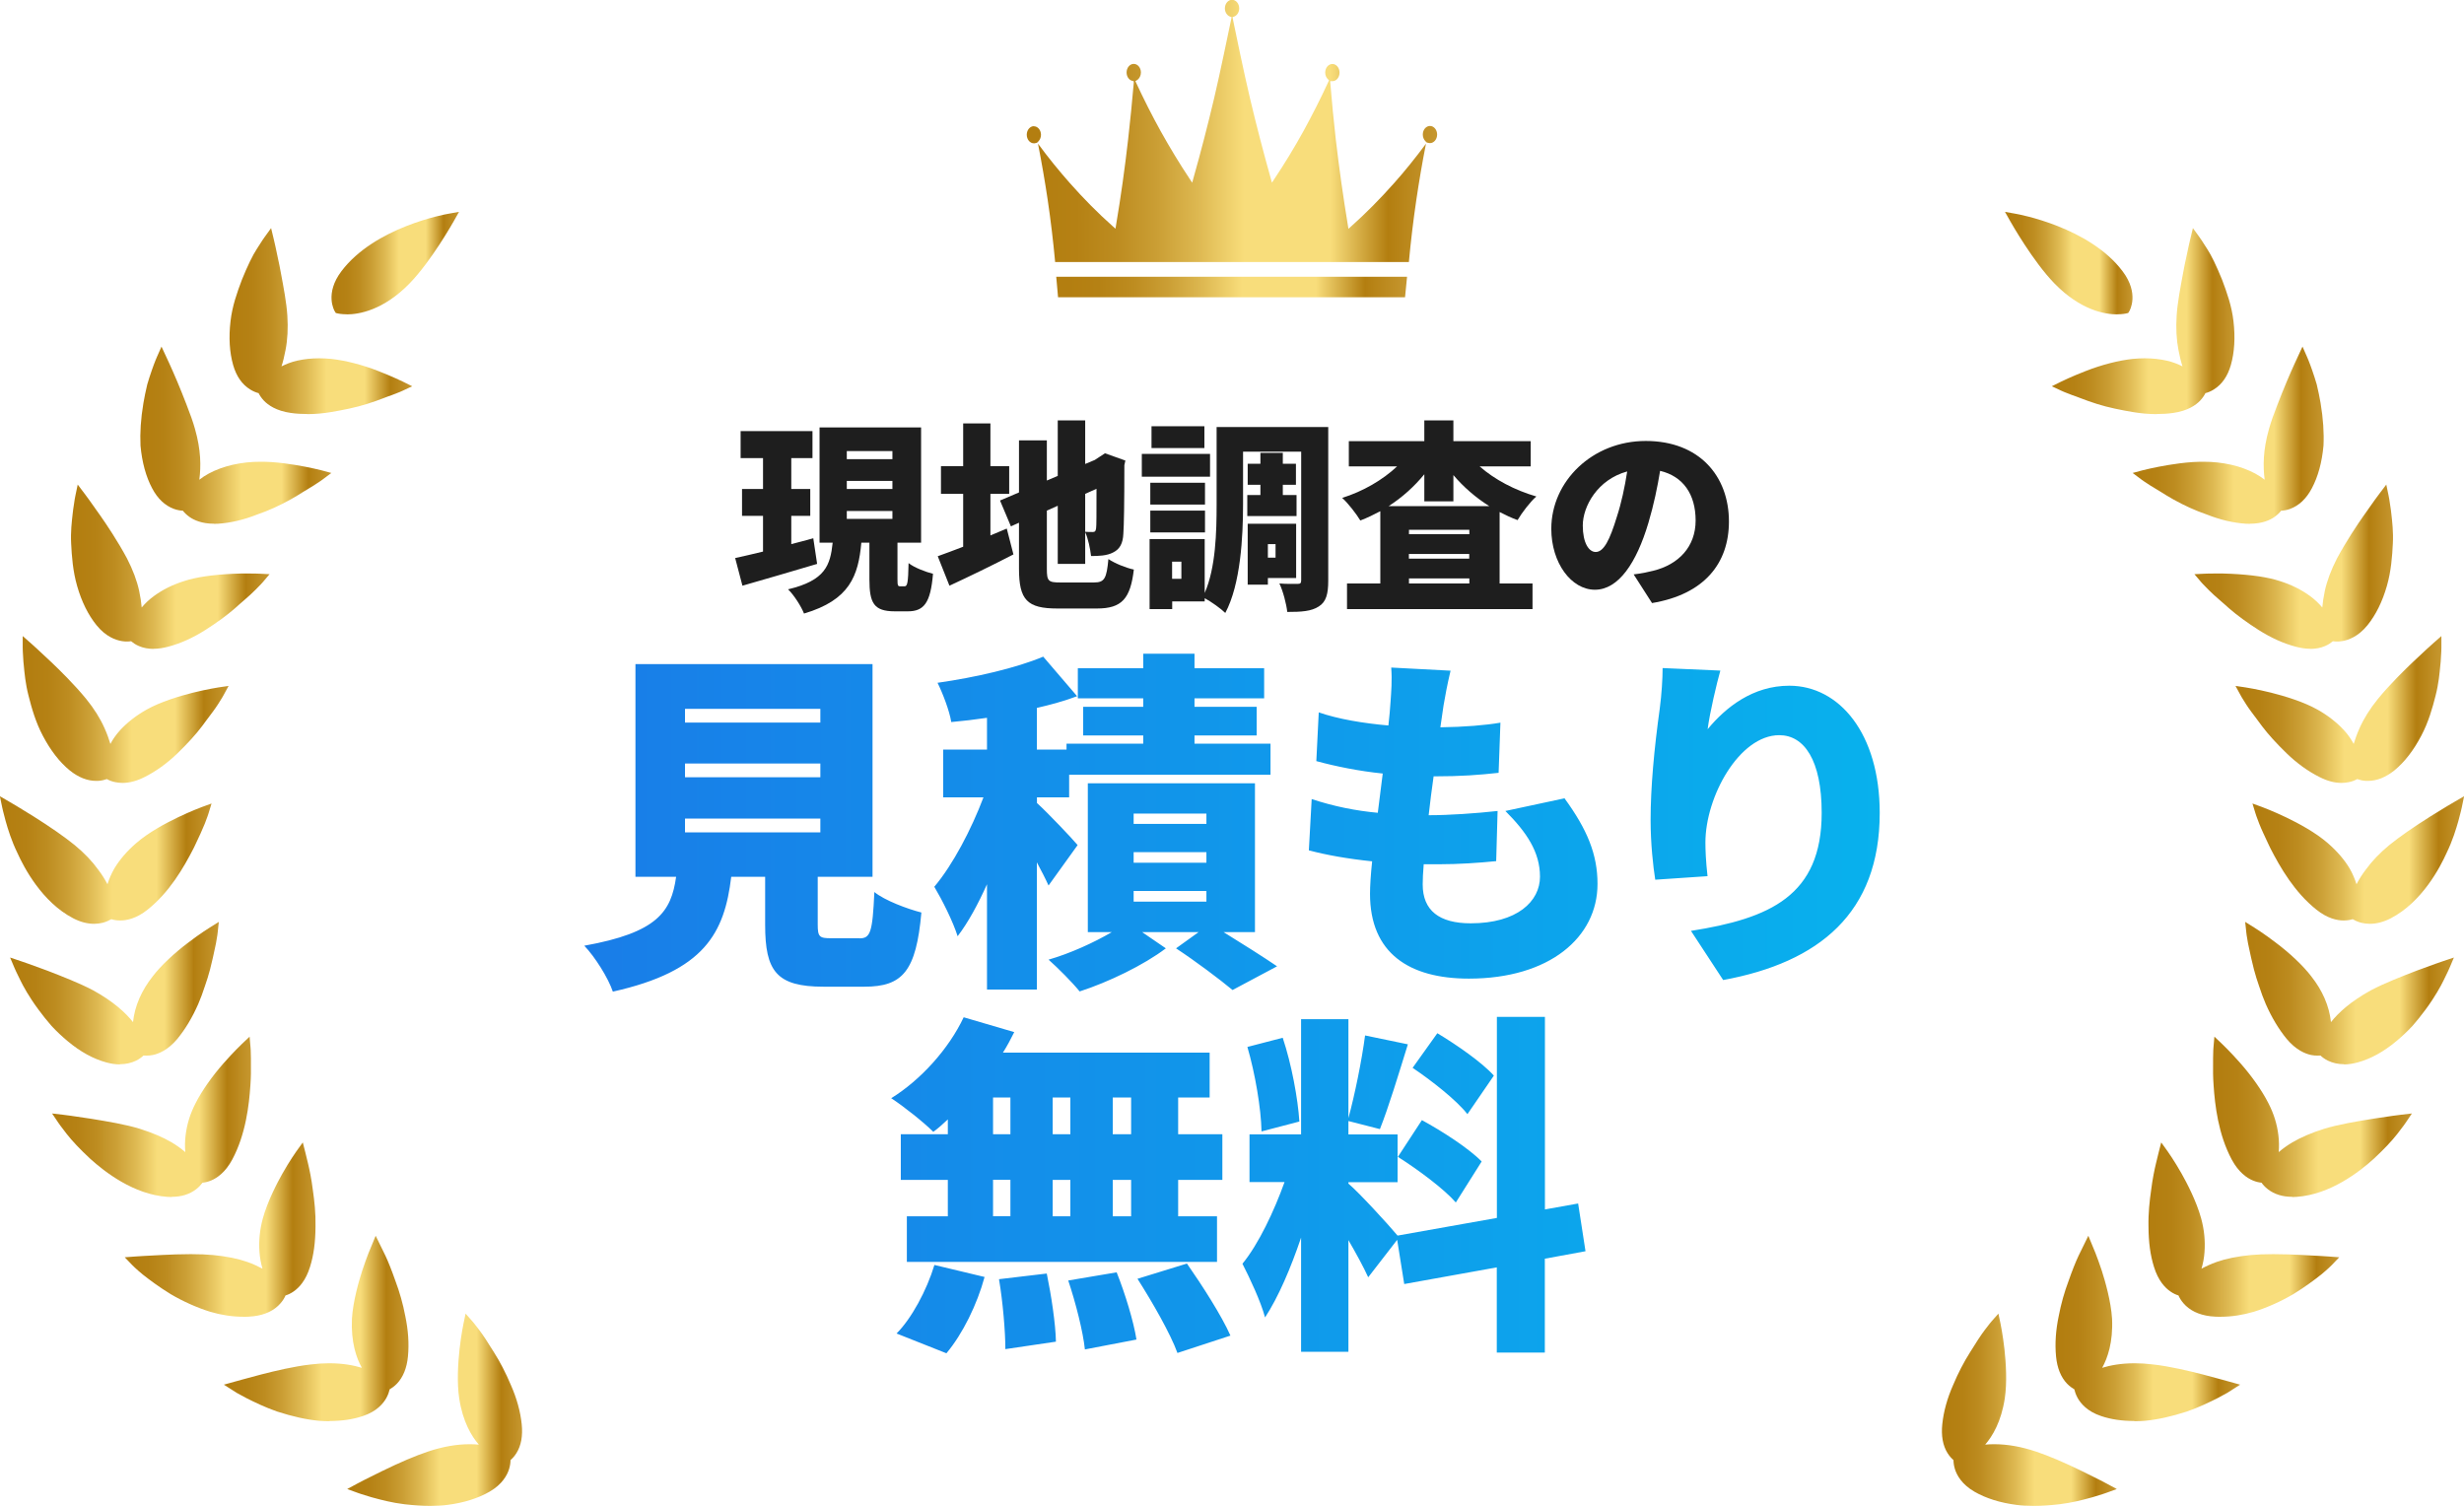 <?xml version="1.0" encoding="UTF-8"?> <svg xmlns="http://www.w3.org/2000/svg" xmlns:xlink="http://www.w3.org/1999/xlink" id="_レイヤー_2" viewBox="0 0 244.13 149.2"><defs><style>.cls-1{fill:url(#New_Gradient_Swatch_3-5);}.cls-2{fill:url(#New_Gradient_Swatch_3-6);}.cls-3{fill:url(#New_Gradient_Swatch_3-2);}.cls-4{fill:url(#New_Gradient_Swatch_3-4);}.cls-5{fill:url(#New_Gradient_Swatch_3-9);}.cls-6{fill:url(#New_Gradient_Swatch_3-8);}.cls-7{fill:url(#New_Gradient_Swatch_3-3);}.cls-8{fill:url(#New_Gradient_Swatch_3-7);}.cls-9{fill:#1e1e1e;}.cls-10{fill:url(#New_Gradient_Swatch_3);}.cls-11{fill:url(#_新規グラデーションスウォッチ_14);}.cls-12{fill:url(#New_Gradient_Swatch_3-24);}.cls-13{fill:url(#New_Gradient_Swatch_3-23);}.cls-14{fill:url(#New_Gradient_Swatch_3-19);}.cls-15{fill:url(#New_Gradient_Swatch_3-17);}.cls-16{fill:url(#New_Gradient_Swatch_3-18);}.cls-17{fill:url(#New_Gradient_Swatch_3-13);}.cls-18{fill:url(#New_Gradient_Swatch_3-14);}.cls-19{fill:url(#New_Gradient_Swatch_3-15);}.cls-20{fill:url(#New_Gradient_Swatch_3-16);}.cls-21{fill:url(#New_Gradient_Swatch_3-21);}.cls-22{fill:url(#New_Gradient_Swatch_3-22);}.cls-23{fill:url(#New_Gradient_Swatch_3-20);}.cls-24{fill:url(#New_Gradient_Swatch_3-11);}.cls-25{fill:url(#New_Gradient_Swatch_3-10);}.cls-26{fill:url(#New_Gradient_Swatch_3-12);}</style><linearGradient id="_新規グラデーションスウォッチ_14" x1="57.89" y1="99.44" x2="186.24" y2="99.44" gradientUnits="userSpaceOnUse"><stop offset="0" stop-color="#197de8"></stop><stop offset="1" stop-color="#08b1ed"></stop></linearGradient><linearGradient id="New_Gradient_Swatch_3" x1="192.39" y1="139.67" x2="209.73" y2="139.67" gradientUnits="userSpaceOnUse"><stop offset=".03" stop-color="#b37e10"></stop><stop offset=".12" stop-color="#b58114"></stop><stop offset=".22" stop-color="#bd8c20"></stop><stop offset=".32" stop-color="#cb9f35"></stop><stop offset=".42" stop-color="#deb952"></stop><stop offset=".52" stop-color="#f6da77"></stop><stop offset=".53" stop-color="#f8dd7b"></stop><stop offset=".74" stop-color="#f8dd7b"></stop><stop offset=".88" stop-color="#b37e10"></stop><stop offset="1" stop-color="#c6972f"></stop></linearGradient><linearGradient id="New_Gradient_Swatch_3-2" x1="203.66" y1="131.61" x2="221.96" y2="131.61" xlink:href="#New_Gradient_Swatch_3"></linearGradient><linearGradient id="New_Gradient_Swatch_3-3" x1="212.86" y1="121.84" x2="231.77" y2="121.84" xlink:href="#New_Gradient_Swatch_3"></linearGradient><linearGradient id="New_Gradient_Swatch_3-4" x1="219.27" y1="110.64" x2="238.96" y2="110.64" xlink:href="#New_Gradient_Swatch_3"></linearGradient><linearGradient id="New_Gradient_Swatch_3-5" x1="222.45" y1="98.39" x2="243.14" y2="98.39" xlink:href="#New_Gradient_Swatch_3"></linearGradient><linearGradient id="New_Gradient_Swatch_3-6" x1="223.16" y1="85.21" x2="244.13" y2="85.21" xlink:href="#New_Gradient_Swatch_3"></linearGradient><linearGradient id="New_Gradient_Swatch_3-7" x1="221.48" y1="70.3" x2="241.87" y2="70.3" xlink:href="#New_Gradient_Swatch_3"></linearGradient><linearGradient id="New_Gradient_Swatch_3-8" x1="217.43" y1="56.14" x2="237.1" y2="56.14" xlink:href="#New_Gradient_Swatch_3"></linearGradient><linearGradient id="New_Gradient_Swatch_3-9" x1="211.3" y1="43.12" x2="230.25" y2="43.12" xlink:href="#New_Gradient_Swatch_3"></linearGradient><linearGradient id="New_Gradient_Swatch_3-10" x1="203.29" y1="31.82" x2="221.37" y2="31.82" xlink:href="#New_Gradient_Swatch_3"></linearGradient><linearGradient id="New_Gradient_Swatch_3-11" x1="198.66" y1="26.07" x2="211.29" y2="26.07" xlink:href="#New_Gradient_Swatch_3"></linearGradient><linearGradient id="New_Gradient_Swatch_3-12" x1="34.4" y1="139.67" x2="51.74" y2="139.67" xlink:href="#New_Gradient_Swatch_3"></linearGradient><linearGradient id="New_Gradient_Swatch_3-13" x1="22.17" y1="131.61" x2="40.47" y2="131.61" xlink:href="#New_Gradient_Swatch_3"></linearGradient><linearGradient id="New_Gradient_Swatch_3-14" x1="12.36" y1="121.84" x2="31.27" y2="121.84" xlink:href="#New_Gradient_Swatch_3"></linearGradient><linearGradient id="New_Gradient_Swatch_3-15" x1="5.17" y1="110.64" x2="24.86" y2="110.64" xlink:href="#New_Gradient_Swatch_3"></linearGradient><linearGradient id="New_Gradient_Swatch_3-16" x1=".99" y1="98.39" x2="21.68" y2="98.39" xlink:href="#New_Gradient_Swatch_3"></linearGradient><linearGradient id="New_Gradient_Swatch_3-17" x1="0" y1="85.21" x2="20.97" y2="85.21" xlink:href="#New_Gradient_Swatch_3"></linearGradient><linearGradient id="New_Gradient_Swatch_3-18" x1="2.26" y1="70.3" x2="22.65" y2="70.3" xlink:href="#New_Gradient_Swatch_3"></linearGradient><linearGradient id="New_Gradient_Swatch_3-19" x1="7.03" y1="56.14" x2="26.7" y2="56.14" xlink:href="#New_Gradient_Swatch_3"></linearGradient><linearGradient id="New_Gradient_Swatch_3-20" x1="13.88" y1="43.12" x2="32.83" y2="43.12" xlink:href="#New_Gradient_Swatch_3"></linearGradient><linearGradient id="New_Gradient_Swatch_3-21" x1="22.76" y1="31.82" x2="40.84" y2="31.82" xlink:href="#New_Gradient_Swatch_3"></linearGradient><linearGradient id="New_Gradient_Swatch_3-22" x1="32.84" y1="26.07" x2="45.47" y2="26.07" xlink:href="#New_Gradient_Swatch_3"></linearGradient><linearGradient id="New_Gradient_Swatch_3-23" x1="101.74" y1="12.98" x2="142.39" y2="12.98" xlink:href="#New_Gradient_Swatch_3"></linearGradient><linearGradient id="New_Gradient_Swatch_3-24" x1="104.65" y1="28.43" x2="139.42" y2="28.43" xlink:href="#New_Gradient_Swatch_3"></linearGradient></defs><g id="text"><path class="cls-9" d="M80.96,55.87c-2.52.76-5.26,1.54-7.4,2.16l-.72-2.74c.78-.16,1.74-.4,2.76-.64v-3.54h-2.08v-2.66h2.08v-3.06h-2.22v-2.68h7.12v2.68h-2.1v3.06h1.88v2.66h-1.88v2.8c.72-.18,1.46-.38,2.18-.58l.38,2.54ZM89.62,58.09c.28,0,.36-.32.4-2.3.54.44,1.7.88,2.42,1.06-.24,2.9-.9,3.72-2.5,3.72h-1.28c-2.08,0-2.52-.82-2.52-3.16v-3.64h-.8c-.3,3.3-1.16,5.68-5.68,7.02-.28-.72-1-1.84-1.58-2.4,3.7-.88,4.18-2.38,4.42-4.62h-1.3v-11.42h10.06v11.42h-2.34v3.62c0,.64.04.7.28.7h.42ZM83.9,45.49h4.52v-.8h-4.52v.8ZM83.9,48.45h4.52v-.8h-4.52v.8ZM83.9,51.41h4.52v-.78h-4.52v.78Z"></path><path class="cls-9" d="M99.75,52.37l.66,2.56c-2.12,1.1-4.44,2.22-6.34,3.1l-1.16-2.92c.7-.24,1.56-.58,2.52-.94v-5.24h-2.2v-2.74h2.2v-4.24h2.7v4.24h1.86v2.74h-1.86v4.12l1.62-.68ZM108.4,57.71c1.04,0,1.24-.4,1.42-2.32.62.42,1.74.88,2.52,1.04-.34,2.88-1.18,3.86-3.66,3.86h-3.92c-2.98,0-3.8-.84-3.8-3.94v-4.56l-.8.36-1.08-2.56,1.88-.8v-5.16h2.76v3.98l1.08-.46v-5.5h2.72v4.32l1-.42h-.02l.46-.3.52-.34,2.02.72-.1.46c0,3.86-.04,5.94-.1,6.78-.04.98-.36,1.54-1,1.86-.62.34-1.5.36-2.2.36-.08-.7-.3-1.78-.58-2.36v3.14h-2.72v-5.76l-1.08.48v5.76c0,1.22.14,1.36,1.32,1.36h3.36ZM107.52,48.93v3.76c.26.02.58.02.74.02.2,0,.3-.06.34-.36.04-.24.04-1.36.04-3.92l-1.12.5Z"></path><path class="cls-9" d="M119.89,47.23h-6.76v-2.26h6.76v2.26ZM131.6,57.53c0,1.3-.2,2.1-.94,2.56-.74.48-1.72.54-3.12.54-.08-.76-.42-2.08-.78-2.82.7.06,1.54.04,1.82.04.26,0,.34-.08.34-.36v-12.74h-5.76v5.24c0,3.2-.24,7.9-1.76,10.74-.42-.42-1.4-1.12-2.04-1.46v.32h-3.22v.76h-2.24v-6.94h5.46v5.34c1.1-2.52,1.18-6.06,1.18-8.76v-7.68h11.06v15.22ZM119.39,49.99h-5.42v-2.16h5.42v2.16ZM113.97,50.59h5.42v2.16h-5.42v-2.16ZM119.33,44.39h-5.24v-2.16h5.24v2.16ZM117.05,55.65h-.92v1.7h.92v-1.7ZM124.88,49.05v-1.02h-1.26v-2.08h1.26v-1.08h2.22v1.08h1.3v2.08h-1.3v1.02h1.36v2.08h-4.88v-2.08h1.3ZM125.62,57.27v.66h-2v-6.04h4.8v5.38h-2.8ZM125.62,53.91v1.34h.76v-1.34h-.76Z"></path><path class="cls-9" d="M146.6,46.21c1.48,1.3,3.48,2.36,5.62,2.98-.62.54-1.44,1.62-1.86,2.34-.62-.22-1.2-.5-1.78-.8v7.08h3.26v2.54h-18.38v-2.54h3.3v-7.16c-.64.34-1.3.66-1.98.92-.4-.66-1.2-1.7-1.8-2.24,2.06-.64,4.02-1.78,5.44-3.12h-4.78v-2.5h7.48v-2.06h2.88v2.06h7.66v2.5h-5.06ZM147.56,50.15c-1.34-.84-2.56-1.9-3.56-3.08v2.6h-2.88v-2.68c-1,1.22-2.2,2.3-3.54,3.16h9.98ZM145.58,52.49h-5.98v.44h5.98v-.44ZM139.59,55.35h5.98v-.46h-5.98v.46ZM145.58,57.81v-.5h-5.98v.5h5.98Z"></path><path class="cls-9" d="M161.86,56.91c.84-.1,1.38-.22,1.94-.36,2.52-.62,4.2-2.38,4.2-4.98s-1.24-4.38-3.52-4.92c-.26,1.6-.62,3.34-1.16,5.16-1.18,3.96-2.96,6.62-5.3,6.62s-4.32-2.66-4.32-6.04c0-4.7,4.06-8.7,9.36-8.7s8.24,3.48,8.24,7.98c0,4.16-2.46,7.22-7.62,8.08l-1.82-2.84ZM161.22,46.71c-2.94.8-4.4,3.46-4.4,5.36,0,1.72.6,2.62,1.28,2.62.8,0,1.4-1.2,2.1-3.5.44-1.34.78-2.92,1.02-4.48Z"></path><path class="cls-11" d="M85.16,92.97c1.08,0,1.29-.59,1.47-4.59,1.02.84,3.29,1.68,4.66,2.03-.52,5.81-1.85,7.35-5.64,7.35h-4.06c-4.66,0-5.78-1.54-5.78-6.13v-4.76h-3.36c-.67,5.57-2.63,9.35-11.73,11.38-.46-1.37-1.79-3.47-2.83-4.55,7.25-1.3,8.61-3.36,9.1-6.83h-4.03v-21.07h23.49v21.07h-5.43v4.73c0,1.23.17,1.36,1.33,1.36h2.8ZM67.87,71.59h13.41v-1.36h-13.41v1.36ZM67.87,77.01h13.41v-1.36h-13.41v1.36ZM67.87,82.47h13.41v-1.37h-13.41v1.37ZM103.88,87.72c-.28-.63-.7-1.44-1.15-2.28v12.6h-4.94v-10.43c-.88,1.96-1.86,3.78-2.91,5.15-.46-1.47-1.54-3.61-2.31-4.9,1.86-2.21,3.68-5.71,4.87-8.86h-3.99v-4.73h4.34v-3.15c-1.23.18-2.42.32-3.54.42-.17-1.09-.84-2.84-1.36-3.89,3.75-.53,7.81-1.47,10.47-2.59l3.36,3.92c-1.23.46-2.59.84-3.99,1.16v4.13h2.94v-.59h7.6v-.81h-5.95v-2.84h5.95v-.84h-6.48v-2.98h6.48v-1.44h5.08v1.44h6.9v2.98h-6.9v.84h6.16v2.84h-6.16v.81h7.53v3.08h-19.95v2.24h-3.19v.56c1.15,1.05,3.47,3.5,4.03,4.17l-2.87,3.99ZM121.21,92.34c1.93,1.19,4.03,2.52,5.32,3.4l-4.41,2.35c-1.26-1.05-3.64-2.84-5.6-4.13l2.24-1.61h-5.6l2.35,1.61c-2.17,1.65-5.71,3.36-8.54,4.27-.74-.91-2.1-2.28-3.08-3.15,2.1-.6,4.48-1.68,6.27-2.73h-2.38v-14.74h16.56v14.74h-3.12ZM112.32,81.63h7.21v-1.02h-7.21v1.02ZM112.32,85.48h7.21v-1.05h-7.21v1.05ZM112.32,89.33h7.21v-1.05h-7.21v1.05ZM155.02,79.11c2.24,3.08,3.26,5.53,3.26,8.47,0,5.29-4.76,9.38-12.74,9.38-5.92,0-9.8-2.52-9.8-8.4,0-.77.07-1.89.21-3.22-2.42-.25-4.55-.63-6.27-1.09l.28-5.08c2.21.73,4.38,1.16,6.55,1.36l.49-3.89c-2.35-.24-4.62-.7-6.58-1.23l.24-4.83c1.93.67,4.41,1.08,6.9,1.3.1-.88.17-1.65.21-2.31.07-1.02.17-2.14.07-3.43l5.88.31c-.35,1.47-.53,2.49-.7,3.47-.07.46-.17,1.19-.31,2.14,2.38-.03,4.52-.21,5.95-.46l-.18,4.97c-1.93.21-3.68.35-6.44.35-.18,1.26-.35,2.59-.49,3.85h.04c1.96,0,4.62-.18,6.79-.42l-.14,4.97c-1.71.17-3.68.31-5.74.31h-1.44c-.07.81-.1,1.51-.1,2,0,2.59,1.65,3.85,4.76,3.85,4.59,0,6.86-2.17,6.86-4.62s-1.33-4.41-3.43-6.51l5.88-1.26ZM170.45,66.44c-.35,1.23-1.05,4.17-1.26,5.81,1.79-2.17,4.48-4.31,8.09-4.31,4.97,0,8.96,4.76,8.96,12.6,0,9.91-5.99,14.81-15.51,16.56l-3.19-4.87c7.81-1.23,12.95-3.47,12.95-11.69,0-5.25-1.75-7.7-4.2-7.7-3.96,0-7.32,6.09-7.32,10.64,0,.74.04,1.82.21,3.33l-5.18.35c-.21-1.33-.46-3.57-.46-5.92,0-3.22.35-7.04.91-11.06.18-1.37.28-2.94.28-3.99l5.71.25ZM93.91,110.91c-.49.46-.95.88-1.44,1.23-.95-.95-2.98-2.56-4.17-3.33,2.94-1.82,5.71-4.9,7.18-8.02l5.01,1.47c-.35.7-.7,1.37-1.12,2.03h20.48v4.45h-3.12v3.64h4.38v4.52h-4.38v3.61h3.85v4.52h-30.73v-4.52h4.06v-3.61h-4.66v-4.52h4.66v-1.47ZM88.83,132.12c1.47-1.47,2.98-4.24,3.75-6.79l4.97,1.19c-.74,2.73-2.17,5.64-3.78,7.56l-4.94-1.96ZM98.39,112.38h1.72v-3.64h-1.72v3.64ZM98.39,120.5h1.72v-3.61h-1.72v3.61ZM103.71,126.17c.45,2.17.88,5.01.91,6.76l-5.01.74c0-1.75-.25-4.69-.63-6.93l4.73-.56ZM106.05,112.38v-3.64h-1.75v3.64h1.75ZM104.3,116.9v3.61h1.75v-3.61h-1.75ZM110.64,126.07c.84,2.1,1.68,4.87,1.96,6.65l-5.11.98c-.18-1.75-.91-4.62-1.65-6.83l4.8-.81ZM112.07,108.74h-1.82v3.64h1.82v-3.64ZM112.07,116.9h-1.82v3.61h1.82v-3.61ZM117.6,125.19c1.51,2.17,3.43,5.15,4.31,7.14l-5.25,1.72c-.7-1.93-2.49-5.04-3.96-7.35l4.9-1.51ZM153.06,124.7v9.31h-4.76v-8.44l-9.17,1.65-.7-4.38-2.87,3.71c-.46-1.02-1.19-2.35-1.96-3.68v11.06h-4.69v-11.31c-1.02,3.01-2.24,5.88-3.57,7.91-.42-1.58-1.51-3.89-2.24-5.32,1.61-1.96,3.15-5.25,4.17-8.09h-3.47v-4.73h5.11v-11.41h4.69v9.8c.63-2.31,1.33-5.74,1.65-8.19l4.24.88c-.91,2.94-1.93,6.3-2.77,8.4l-3.12-.8v1.33h4.87v4.73h-4.87v.14c1.05.88,3.96,4.06,4.87,5.15l9.84-1.75v-19.92h4.76v19.08l3.29-.59.73,4.73-4.03.74ZM124.99,112.1c-.04-2.24-.63-5.74-1.4-8.37l3.5-.91c.88,2.63,1.51,6.06,1.65,8.3l-3.75.98ZM140.88,110.98c2,1.09,4.66,2.8,5.92,4.1l-2.56,4.06c-1.15-1.33-3.75-3.26-5.74-4.52l2.38-3.64ZM145.39,110.39c-1.05-1.36-3.5-3.29-5.43-4.59l2.45-3.43c1.93,1.16,4.45,2.91,5.6,4.2l-2.62,3.82Z"></path><path class="cls-10" d="M201.48,149.2c-.6,0-1.17-.03-1.7-.1-1.62-.21-3.02-.65-4.16-1.31-1.24-.72-1.74-1.62-1.93-2.24-.11-.36-.14-.67-.14-.89-.17-.14-.39-.37-.59-.69-.47-.75-.64-1.72-.52-2.87.13-1.25.49-2.56,1.08-3.89.49-1.17,1.07-2.28,1.66-3.21.59-.95,1.08-1.72,1.48-2.24.4-.54.67-.85.67-.85l.67-.76.21,1s.23,1.1.39,2.54c.15,1.36.27,3.3.03,4.87-.35,2.3-1.22,3.74-1.94,4.57.3-.03.6-.04.9-.04,1.31,0,2.66.24,4.11.72,1.26.42,2.81,1.08,4.61,1.96,1.39.67,2.42,1.22,2.42,1.22l1,.54-1.07.39s-.5.18-1.33.42l-.15.04c-.8.22-1.89.51-3.15.66-.97.11-1.78.16-2.55.16h0Z"></path><path class="cls-3" d="M211.47,140.79c-1.21,0-2.32-.16-3.29-.49-1.36-.45-2.02-1.23-2.34-1.81-.18-.33-.27-.63-.32-.84-.19-.11-.45-.28-.72-.56-.61-.64-.98-1.55-1.09-2.7-.12-1.25-.03-2.6.27-4.02.22-1.17.56-2.37.98-3.48.34-.97.69-1.86.99-2.49l.96-1.96.71,1.72c.17.44.39,1.03.62,1.73.33,1.03.91,3.02,1.02,4.76.11,2.34-.45,3.92-.98,4.87.79-.24,1.86-.45,3.24-.45.58,0,1.19.04,1.82.12,1.64.18,3.59.65,4.91.99l1.86.5,1.84.51-1.27.81c-.23.13-.54.3-.92.5-.85.43-1.88.93-3.08,1.35-1.55.5-2.9.8-4.16.92-.36.03-.71.04-1.06.04h0Z"></path><path class="cls-7" d="M220.07,130.47c-.37,0-.73-.02-1.08-.06-1.14-.14-2.04-.57-2.66-1.29-.25-.29-.4-.56-.49-.77-.21-.06-.5-.18-.81-.4-.51-.35-1.2-1.06-1.62-2.44-.36-1.15-.53-2.41-.54-3.98-.03-1.31.11-2.56.26-3.6.14-1.13.34-2.07.48-2.65.15-.64.25-1.03.25-1.03l.27-1.06.64.89s.67.94,1.38,2.2c.52.92,1.47,2.73,1.94,4.45.3,1.1.41,2.19.33,3.32-.04.59-.15,1.15-.3,1.65.41-.22.92-.46,1.51-.67.91-.32,2.04-.55,3.36-.68.64-.06,1.37-.09,2.24-.09,1.01,0,2.02.04,2.79.08,1.54.07,2.67.15,2.67.15l1.08.08-.75.78s-.39.4-1.05.94c-.62.49-1.59,1.22-2.75,1.93-1.2.71-2.58,1.33-3.89,1.74-1.11.33-2.21.5-3.27.5h0Z"></path><path class="cls-4" d="M227.12,118.58c-.96,0-1.77-.25-2.42-.75-.3-.23-.5-.47-.63-.65-.22-.02-.53-.08-.88-.23-.57-.24-1.39-.8-2.07-2.06-1.34-2.5-1.67-5.41-1.8-7.37-.06-.82-.06-1.55-.05-2.14v-.53c0-.69.04-1.1.04-1.1l.09-1.04.76.72s.82.78,1.79,1.88c1.15,1.3,2.17,2.75,2.79,3.97.55,1.06.87,2.11,1,3.2.07.58.08,1.14.03,1.67.42-.36.87-.68,1.36-.97.87-.51,1.93-.96,3.14-1.34,1.43-.44,3.27-.74,4.74-.98l.19-.03c1.51-.24,2.66-.38,2.66-.38l1.11-.13-.62.92s-.3.44-.83,1.11c-.51.66-1.33,1.53-2.32,2.45-1.44,1.31-4.33,3.55-7.64,3.78-.15.01-.3.02-.44.02Z"></path><path class="cls-1" d="M232.24,105.44c-.58,0-1.11-.12-1.59-.35-.34-.17-.58-.36-.74-.51-.08,0-.18.01-.29.01-.2,0-.41-.02-.62-.06-.6-.12-1.52-.5-2.44-1.6-.78-.95-1.48-2.11-2.07-3.45-.24-.55-.45-1.13-.66-1.77-.19-.53-.36-1.09-.51-1.65-.22-.83-.37-1.58-.5-2.18l-.09-.42c-.13-.68-.17-1.09-.17-1.09l-.11-1.03.88.55s.96.59,2.12,1.48c1.43,1.07,2.72,2.29,3.53,3.34,1.13,1.43,1.8,2.96,1.97,4.56.72-.91,1.93-2.04,3.95-3.15,1.38-.73,3.15-1.41,4.57-1.96,1.49-.56,2.59-.93,2.59-.93l1.07-.36-.44,1.04s-.21.49-.6,1.26c-.25.51-.82,1.58-1.78,2.87-.42.57-.85,1.11-1.29,1.61-.52.56-1.06,1.06-1.6,1.51-1.24,1.04-2.53,1.75-3.82,2.1-.47.13-.93.2-1.36.2Z"></path><path class="cls-2" d="M234.79,91.53c-.29,0-.58-.04-.86-.11-.37-.1-.64-.24-.83-.35-.21.07-.51.13-.89.13-.63,0-1.6-.19-2.71-1.08-2.14-1.7-3.56-4.14-4.55-6.07l-.15-.31c-.4-.85-.74-1.57-.96-2.13-.25-.63-.37-1.02-.37-1.02l-.3-.98.96.35s1.05.39,2.37,1.02c1.23.59,2.94,1.51,4.14,2.56.9.78,1.64,1.63,2.18,2.54.28.5.5,1.01.66,1.53.25-.48.55-.96.9-1.42.61-.85,1.4-1.68,2.35-2.46,1.01-.82,2.39-1.78,4.12-2.87,1.3-.82,2.31-1.4,2.31-1.4l.98-.57-.23,1.11s-.11.52-.34,1.35c-.22.77-.56,1.92-1.17,3.17-.63,1.4-2.43,4.86-5.52,6.46-.71.37-1.41.55-2.08.55Z"></path><path class="cls-8" d="M232,77.57c-.7,0-1.43-.2-2.18-.58-1.12-.56-2.23-1.35-3.27-2.36-.99-.96-1.83-1.88-2.43-2.68l-.43-.58c-.47-.62-.87-1.15-1.15-1.59-.37-.56-.56-.92-.56-.92l-.49-.9,1.01.15s1.11.17,2.52.52c1.35.34,3.23.91,4.58,1.67,1.02.57,1.91,1.26,2.64,2.05.43.47.74.94.96,1.36.14-.47.33-1,.58-1.56.42-.95,1.03-1.93,1.82-2.9,1.16-1.42,2.66-2.89,3.45-3.64,1.11-1.06,1.99-1.84,1.99-1.84l.85-.75v1.14s0,.53-.07,1.4l-.03.3c-.08.84-.17,1.88-.47,3.04-.31,1.24-.72,2.68-1.43,4.01-.76,1.44-1.65,2.6-2.67,3.43-.86.69-1.74,1.03-2.62,1.03h-.17c-.38-.02-.68-.11-.88-.18-.19.11-.48.24-.86.31-.22.04-.45.07-.68.07Z"></path><path class="cls-6" d="M228.9,64.28c-.45,0-.94-.07-1.45-.21-1.22-.32-2.45-.88-3.68-1.66-1.13-.72-2.14-1.46-2.92-2.14-.29-.27-.58-.51-.85-.75-.46-.4-.86-.75-1.16-1.06-.48-.47-.75-.78-.75-.78l-.67-.79,1.03-.05s.45-.02,1.16-.02c.4,0,.89,0,1.43.03,2.07.1,3.69.34,4.84.72,1.12.35,2.13.85,2.99,1.48.51.37.91.77,1.22,1.14.04-.48.12-1.03.25-1.64.22-1.02.63-2.1,1.2-3.21.92-1.72,2.05-3.4,2.64-4.24.87-1.26,1.57-2.19,1.57-2.19l.68-.9.23,1.1s.11.52.22,1.37l.05.42c.09.8.21,1.8.15,2.95-.06,1.25-.17,2.74-.59,4.2-.45,1.57-1.1,2.88-1.93,3.9-.91,1.12-1.88,1.47-2.52,1.57-.17.03-.33.04-.46.04-.17,0-.32-.01-.44-.03-.17.14-.42.33-.78.48-.44.19-.93.28-1.46.28Z"></path><path class="cls-5" d="M222.94,51.9c-.13,0-.27,0-.41-.01-1.25-.08-2.56-.39-3.9-.92-1.11-.38-2.23-.89-3.3-1.49-.47-.26-.9-.53-1.28-.77l-.99-.6c-.59-.37-.92-.62-.92-.62l-.84-.63,1.01-.27s1.09-.28,2.54-.52c.6-.1,1.51-.23,2.41-.29.35-.02.69-.03,1.03-.03.5,0,.98.02,1.41.07,1.9.21,3.55.82,4.68,1.71-.17-1.32-.17-2.92.43-5.03.19-.68.47-1.47.84-2.41.31-.8.62-1.58.92-2.29.59-1.4,1.09-2.45,1.09-2.45l.47-1.01.45,1.02s.22.49.5,1.3l.04.12c.13.38.28.82.42,1.31.15.63.28,1.25.38,1.84.26,1.54.35,2.96.29,4.22-.15,1.65-.54,3.08-1.16,4.24-.54,1.02-1.26,1.7-2.15,2.03-.36.13-.67.17-.89.18-.13.17-.35.4-.66.62-.44.31-1.22.67-2.43.67Z"></path><path class="cls-25" d="M213.67,41.03c-.76,0-1.56-.07-2.38-.21-1.06-.18-2.41-.44-3.53-.8-.62-.19-1.17-.4-1.65-.58-.3-.12-.58-.22-.82-.3-.66-.24-1.04-.42-1.04-.42l-.96-.45.95-.47s1.02-.5,2.39-1.03c1.57-.62,3.28-1.06,4.69-1.21.4-.04.8-.06,1.19-.06.75,0,1.48.08,2.16.23.62.14,1.13.35,1.57.57-.15-.45-.28-.99-.4-1.62-.2-1.02-.26-2.16-.18-3.4.08-1.3.38-2.83.63-4.18l.15-.79c.3-1.5.57-2.63.57-2.63l.26-1.08.65.9s.31.43.76,1.16c.42.64.92,1.67,1.48,3.05.48,1.27.96,2.62,1.13,4.11.19,1.62.1,3.09-.26,4.35-.32,1.11-.88,1.92-1.69,2.42-.32.2-.62.31-.83.36-.1.2-.26.46-.52.74-.42.44-1.23,1.02-2.66,1.22-.53.08-1.08.11-1.64.11Z"></path><path class="cls-24" d="M209.78,31.15c-1.21,0-3.64-.4-6.24-3.08-2.11-2.17-4.27-5.98-4.36-6.14l-.53-.94,1.06.19c.3.05,7.29,1.32,10.59,5.69,1.68,2.22.71,3.89.67,3.96l-.11.18-.21.05s-.35.08-.88.08h0Z"></path><path class="cls-26" d="M42.65,149.2c.6,0,1.17-.03,1.7-.1,1.62-.21,3.02-.65,4.16-1.31,1.24-.72,1.74-1.62,1.93-2.24.11-.36.14-.67.14-.89.17-.14.39-.37.59-.69.47-.75.64-1.72.52-2.87-.13-1.25-.49-2.56-1.08-3.89-.49-1.17-1.07-2.28-1.66-3.21-.59-.95-1.08-1.72-1.48-2.24-.4-.54-.67-.85-.67-.85l-.67-.76-.21,1s-.23,1.1-.39,2.54c-.15,1.36-.27,3.3-.03,4.87.35,2.3,1.22,3.74,1.94,4.57-.3-.03-.6-.04-.9-.04-1.31,0-2.66.24-4.11.72-1.26.42-2.81,1.08-4.61,1.96-1.39.67-2.42,1.22-2.42,1.22l-1,.54,1.07.39s.5.18,1.33.42l.15.04c.8.22,1.89.51,3.15.66.97.11,1.78.16,2.55.16h0Z"></path><path class="cls-17" d="M32.66,140.79c1.21,0,2.32-.16,3.29-.49,1.36-.45,2.02-1.23,2.34-1.81.18-.33.27-.63.32-.84.19-.11.45-.28.72-.56.61-.64.98-1.55,1.09-2.7.12-1.25.03-2.6-.27-4.02-.22-1.17-.56-2.37-.98-3.48-.34-.97-.69-1.86-.99-2.49l-.96-1.96-.71,1.72c-.17.44-.39,1.03-.62,1.73-.33,1.03-.91,3.02-1.02,4.76-.11,2.34.45,3.92.98,4.87-.79-.24-1.86-.45-3.24-.45-.58,0-1.19.04-1.82.12-1.64.18-3.59.65-4.91.99l-1.86.5-1.84.51,1.27.81c.23.13.54.3.92.5.85.43,1.88.93,3.08,1.35,1.55.5,2.9.8,4.16.92.36.03.71.04,1.06.04h0Z"></path><path class="cls-18" d="M24.06,130.47c.37,0,.73-.02,1.08-.06,1.14-.14,2.04-.57,2.66-1.29.25-.29.4-.56.49-.77.21-.06.5-.18.81-.4.51-.35,1.2-1.06,1.62-2.44.36-1.15.53-2.41.54-3.98.03-1.31-.11-2.56-.26-3.6-.14-1.13-.34-2.07-.48-2.65-.15-.64-.25-1.03-.25-1.03l-.27-1.06-.64.89s-.67.94-1.38,2.2c-.52.92-1.47,2.73-1.94,4.45-.3,1.1-.41,2.19-.33,3.32.04.59.15,1.15.3,1.65-.41-.22-.92-.46-1.51-.67-.91-.32-2.04-.55-3.36-.68-.64-.06-1.37-.09-2.24-.09-1.01,0-2.02.04-2.79.08-1.54.07-2.67.15-2.67.15l-1.08.08.75.78s.39.4,1.05.94c.62.49,1.59,1.22,2.75,1.93,1.2.71,2.58,1.33,3.89,1.74,1.11.33,2.21.5,3.27.5h0Z"></path><path class="cls-19" d="M17.01,118.58c.96,0,1.77-.25,2.42-.75.3-.23.5-.47.63-.65.22-.02.53-.08.88-.23.57-.24,1.39-.8,2.07-2.06,1.34-2.5,1.67-5.41,1.8-7.37.06-.82.06-1.55.05-2.14v-.53c0-.69-.04-1.1-.04-1.1l-.09-1.04-.76.72s-.82.78-1.79,1.88c-1.15,1.3-2.17,2.75-2.79,3.97-.55,1.06-.87,2.11-1,3.2-.07.58-.08,1.14-.03,1.67-.42-.36-.87-.68-1.36-.97-.87-.51-1.93-.96-3.14-1.34-1.43-.44-3.27-.74-4.74-.98l-.19-.03c-1.51-.24-2.66-.38-2.66-.38l-1.11-.13.62.92s.3.44.83,1.11c.51.66,1.33,1.53,2.32,2.45,1.44,1.31,4.33,3.55,7.64,3.78.15.01.3.02.44.02Z"></path><path class="cls-20" d="M11.89,105.44c.58,0,1.11-.12,1.59-.35.34-.17.58-.36.74-.51.08,0,.18.01.29.01.2,0,.41-.02.62-.06.6-.12,1.52-.5,2.44-1.6.78-.95,1.48-2.11,2.07-3.45.24-.55.45-1.13.66-1.77.19-.53.36-1.09.51-1.65.22-.83.37-1.58.5-2.18l.09-.42c.13-.68.17-1.09.17-1.09l.11-1.03-.88.55s-.96.59-2.12,1.48c-1.43,1.07-2.72,2.29-3.53,3.34-1.13,1.43-1.8,2.96-1.97,4.56-.72-.91-1.93-2.04-3.95-3.15-1.38-.73-3.15-1.41-4.57-1.96-1.49-.56-2.59-.93-2.59-.93l-1.07-.36.44,1.04s.21.49.6,1.26c.25.51.82,1.58,1.78,2.87.42.57.85,1.11,1.29,1.61.52.56,1.06,1.06,1.6,1.51,1.24,1.04,2.53,1.75,3.82,2.1.47.13.93.2,1.36.2Z"></path><path class="cls-15" d="M9.34,91.53c.29,0,.58-.04.86-.11.37-.1.64-.24.83-.35.21.07.51.13.89.13.63,0,1.6-.19,2.71-1.08,2.14-1.7,3.56-4.14,4.55-6.07l.15-.31c.4-.85.74-1.57.96-2.13.25-.63.37-1.02.37-1.02l.3-.98-.96.35s-1.05.39-2.37,1.02c-1.23.59-2.94,1.51-4.14,2.56-.9.78-1.64,1.63-2.18,2.54-.28.5-.5,1.01-.66,1.53-.25-.48-.55-.96-.9-1.42-.61-.85-1.4-1.68-2.35-2.46-1.01-.82-2.39-1.78-4.12-2.87-1.3-.82-2.31-1.4-2.31-1.4l-.98-.57.23,1.11s.11.52.34,1.35c.22.77.56,1.92,1.17,3.17.63,1.4,2.43,4.86,5.52,6.46.71.37,1.41.55,2.08.55Z"></path><path class="cls-16" d="M12.14,77.57c.7,0,1.43-.2,2.18-.58,1.12-.56,2.23-1.35,3.27-2.36.99-.96,1.83-1.88,2.43-2.68l.43-.58c.47-.62.87-1.15,1.15-1.59.37-.56.56-.92.56-.92l.49-.9-1.01.15s-1.11.17-2.52.52c-1.35.34-3.23.91-4.58,1.67-1.02.57-1.91,1.26-2.64,2.05-.43.47-.74.94-.96,1.36-.14-.47-.33-1-.58-1.56-.42-.95-1.03-1.93-1.82-2.9-1.16-1.42-2.66-2.89-3.45-3.64-1.11-1.06-1.99-1.84-1.99-1.84l-.85-.75v1.14s0,.53.07,1.4l.03.3c.08.84.17,1.88.47,3.04.31,1.24.72,2.68,1.43,4.01.76,1.44,1.65,2.6,2.67,3.43.86.69,1.74,1.03,2.62,1.03h.17c.38-.02.68-.11.88-.18.19.11.48.24.86.31.22.04.45.07.68.07Z"></path><path class="cls-14" d="M15.23,64.28c.45,0,.94-.07,1.45-.21,1.22-.32,2.45-.88,3.68-1.66,1.13-.72,2.14-1.46,2.92-2.14.29-.27.58-.51.85-.75.46-.4.86-.75,1.16-1.06.48-.47.75-.78.75-.78l.67-.79-1.03-.05s-.45-.02-1.16-.02c-.4,0-.89,0-1.43.03-2.07.1-3.69.34-4.84.72-1.12.35-2.13.85-2.99,1.48-.51.37-.91.77-1.22,1.14-.04-.48-.12-1.03-.25-1.64-.22-1.02-.63-2.1-1.2-3.21-.92-1.72-2.05-3.4-2.64-4.24-.87-1.26-1.57-2.19-1.57-2.19l-.68-.9-.23,1.1s-.11.52-.22,1.37l-.05.42c-.09.8-.21,1.8-.15,2.95.06,1.25.17,2.74.59,4.2.45,1.57,1.1,2.88,1.93,3.9.91,1.12,1.88,1.47,2.52,1.57.17.03.33.04.46.04.17,0,.32-.01.44-.03.17.14.42.33.78.48.44.19.93.28,1.46.28Z"></path><path class="cls-23" d="M21.19,51.9c.13,0,.27,0,.41-.01,1.25-.08,2.56-.39,3.9-.92,1.11-.38,2.23-.89,3.3-1.49.47-.26.9-.53,1.28-.77l.99-.6c.59-.37.92-.62.92-.62l.84-.63-1.01-.27s-1.09-.28-2.54-.52c-.6-.1-1.51-.23-2.41-.29-.35-.02-.69-.03-1.03-.03-.5,0-.98.02-1.41.07-1.9.21-3.55.82-4.68,1.71.17-1.32.17-2.92-.43-5.03-.19-.68-.47-1.47-.84-2.41-.31-.8-.62-1.58-.92-2.29-.59-1.4-1.09-2.45-1.09-2.45l-.47-1.01-.45,1.02s-.22.49-.5,1.3l-.04.12c-.13.38-.28.82-.42,1.31-.15.63-.28,1.25-.38,1.84-.26,1.54-.35,2.96-.29,4.22.15,1.65.54,3.08,1.16,4.24.54,1.02,1.26,1.7,2.15,2.03.36.13.67.17.89.18.13.17.35.4.66.62.44.31,1.22.67,2.43.67Z"></path><path class="cls-21" d="M30.46,41.03c.76,0,1.56-.07,2.38-.21,1.06-.18,2.41-.44,3.53-.8.62-.19,1.17-.4,1.65-.58.3-.12.58-.22.82-.3.66-.24,1.04-.42,1.04-.42l.96-.45-.95-.47s-1.02-.5-2.39-1.03c-1.57-.62-3.28-1.06-4.69-1.21-.4-.04-.8-.06-1.19-.06-.75,0-1.48.08-2.16.23-.62.14-1.13.35-1.57.57.15-.45.28-.99.4-1.62.2-1.02.26-2.16.18-3.4-.08-1.3-.38-2.83-.63-4.18l-.15-.79c-.3-1.5-.57-2.63-.57-2.63l-.26-1.08-.65.9s-.31.43-.76,1.16c-.42.64-.92,1.67-1.48,3.05-.48,1.27-.96,2.62-1.13,4.11-.19,1.62-.1,3.09.26,4.35.32,1.11.88,1.92,1.69,2.42.32.2.62.31.83.36.1.2.26.46.52.74.42.44,1.23,1.02,2.66,1.22.53.08,1.08.11,1.64.11Z"></path><path class="cls-22" d="M34.35,31.15c1.21,0,3.64-.4,6.24-3.08,2.11-2.17,4.27-5.98,4.36-6.14l.53-.94-1.06.19c-.3.05-7.29,1.32-10.59,5.69-1.68,2.22-.71,3.89-.67,3.96l.11.18.21.05s.35.08.88.08h0Z"></path><path class="cls-13" d="M104.53,25.96h35.06c.19-2.06.44-4.14.74-6.17.27-1.82.58-3.66.94-5.47l.02-.09-.03.04c-1.01,1.36-2.06,2.67-3.14,3.88-1.36,1.53-2.78,2.97-4.24,4.27l-.28.25-.06-.38c-.46-2.79-.86-5.63-1.19-8.46-.21-1.83-.39-3.7-.54-5.56l-.02-.23h.23c.39,0,.7-.38.7-.85s-.32-.85-.71-.85-.71.38-.71.85c0,.26.1.5.27.66l.11.1-.06.14c-.78,1.69-1.62,3.34-2.48,4.91-.9,1.63-1.87,3.22-2.87,4.72l-.25.38-.12-.44c-.73-2.61-1.43-5.28-2.06-7.95-.57-2.42-1.42-6.49-1.69-7.83l-.04-.18.17-.06c.29-.11.5-.44.5-.81,0-.47-.32-.85-.71-.85s-.71.38-.71.85c0,.37.21.7.5.81l.17.06-.04.18c-.28,1.34-1.12,5.41-1.69,7.83-.63,2.66-1.32,5.34-2.06,7.95l-.12.44-.25-.38c-1-1.5-1.96-3.09-2.87-4.72-.85-1.53-1.66-3.14-2.43-4.79l-.08-.17.16-.1c.24-.15.39-.44.39-.76,0-.47-.32-.85-.71-.85s-.71.38-.71.85c0,.39.22.73.54.82l.17.05v.17c-.16,1.87-.35,3.75-.56,5.6-.32,2.83-.72,5.67-1.19,8.46l-.06.38-.28-.25c-1.46-1.3-2.89-2.74-4.24-4.27-1.07-1.21-2.13-2.51-3.13-3.87l-.03-.04.02.1c.35,1.8.67,3.64.94,5.45.3,2.03.55,4.11.74,6.17ZM102.44,12.5c-.39,0-.71.38-.71.85s.32.85.71.85c.05,0,.1,0,.15-.02l.16-.04h0s.13-.13.13-.13c.16-.16.26-.4.26-.65,0-.47-.32-.85-.71-.85ZM141.37,14.12l.16.04c.05.01.1.02.15.02.39,0,.71-.38.71-.85s-.32-.85-.71-.85-.71.38-.71.85c0,.26.1.5.26.66l.13.13Z"></path><path class="cls-12" d="M104.83,29.45h34.38l.2-2.03h-34.76l.18,2.03Z"></path></g></svg> 